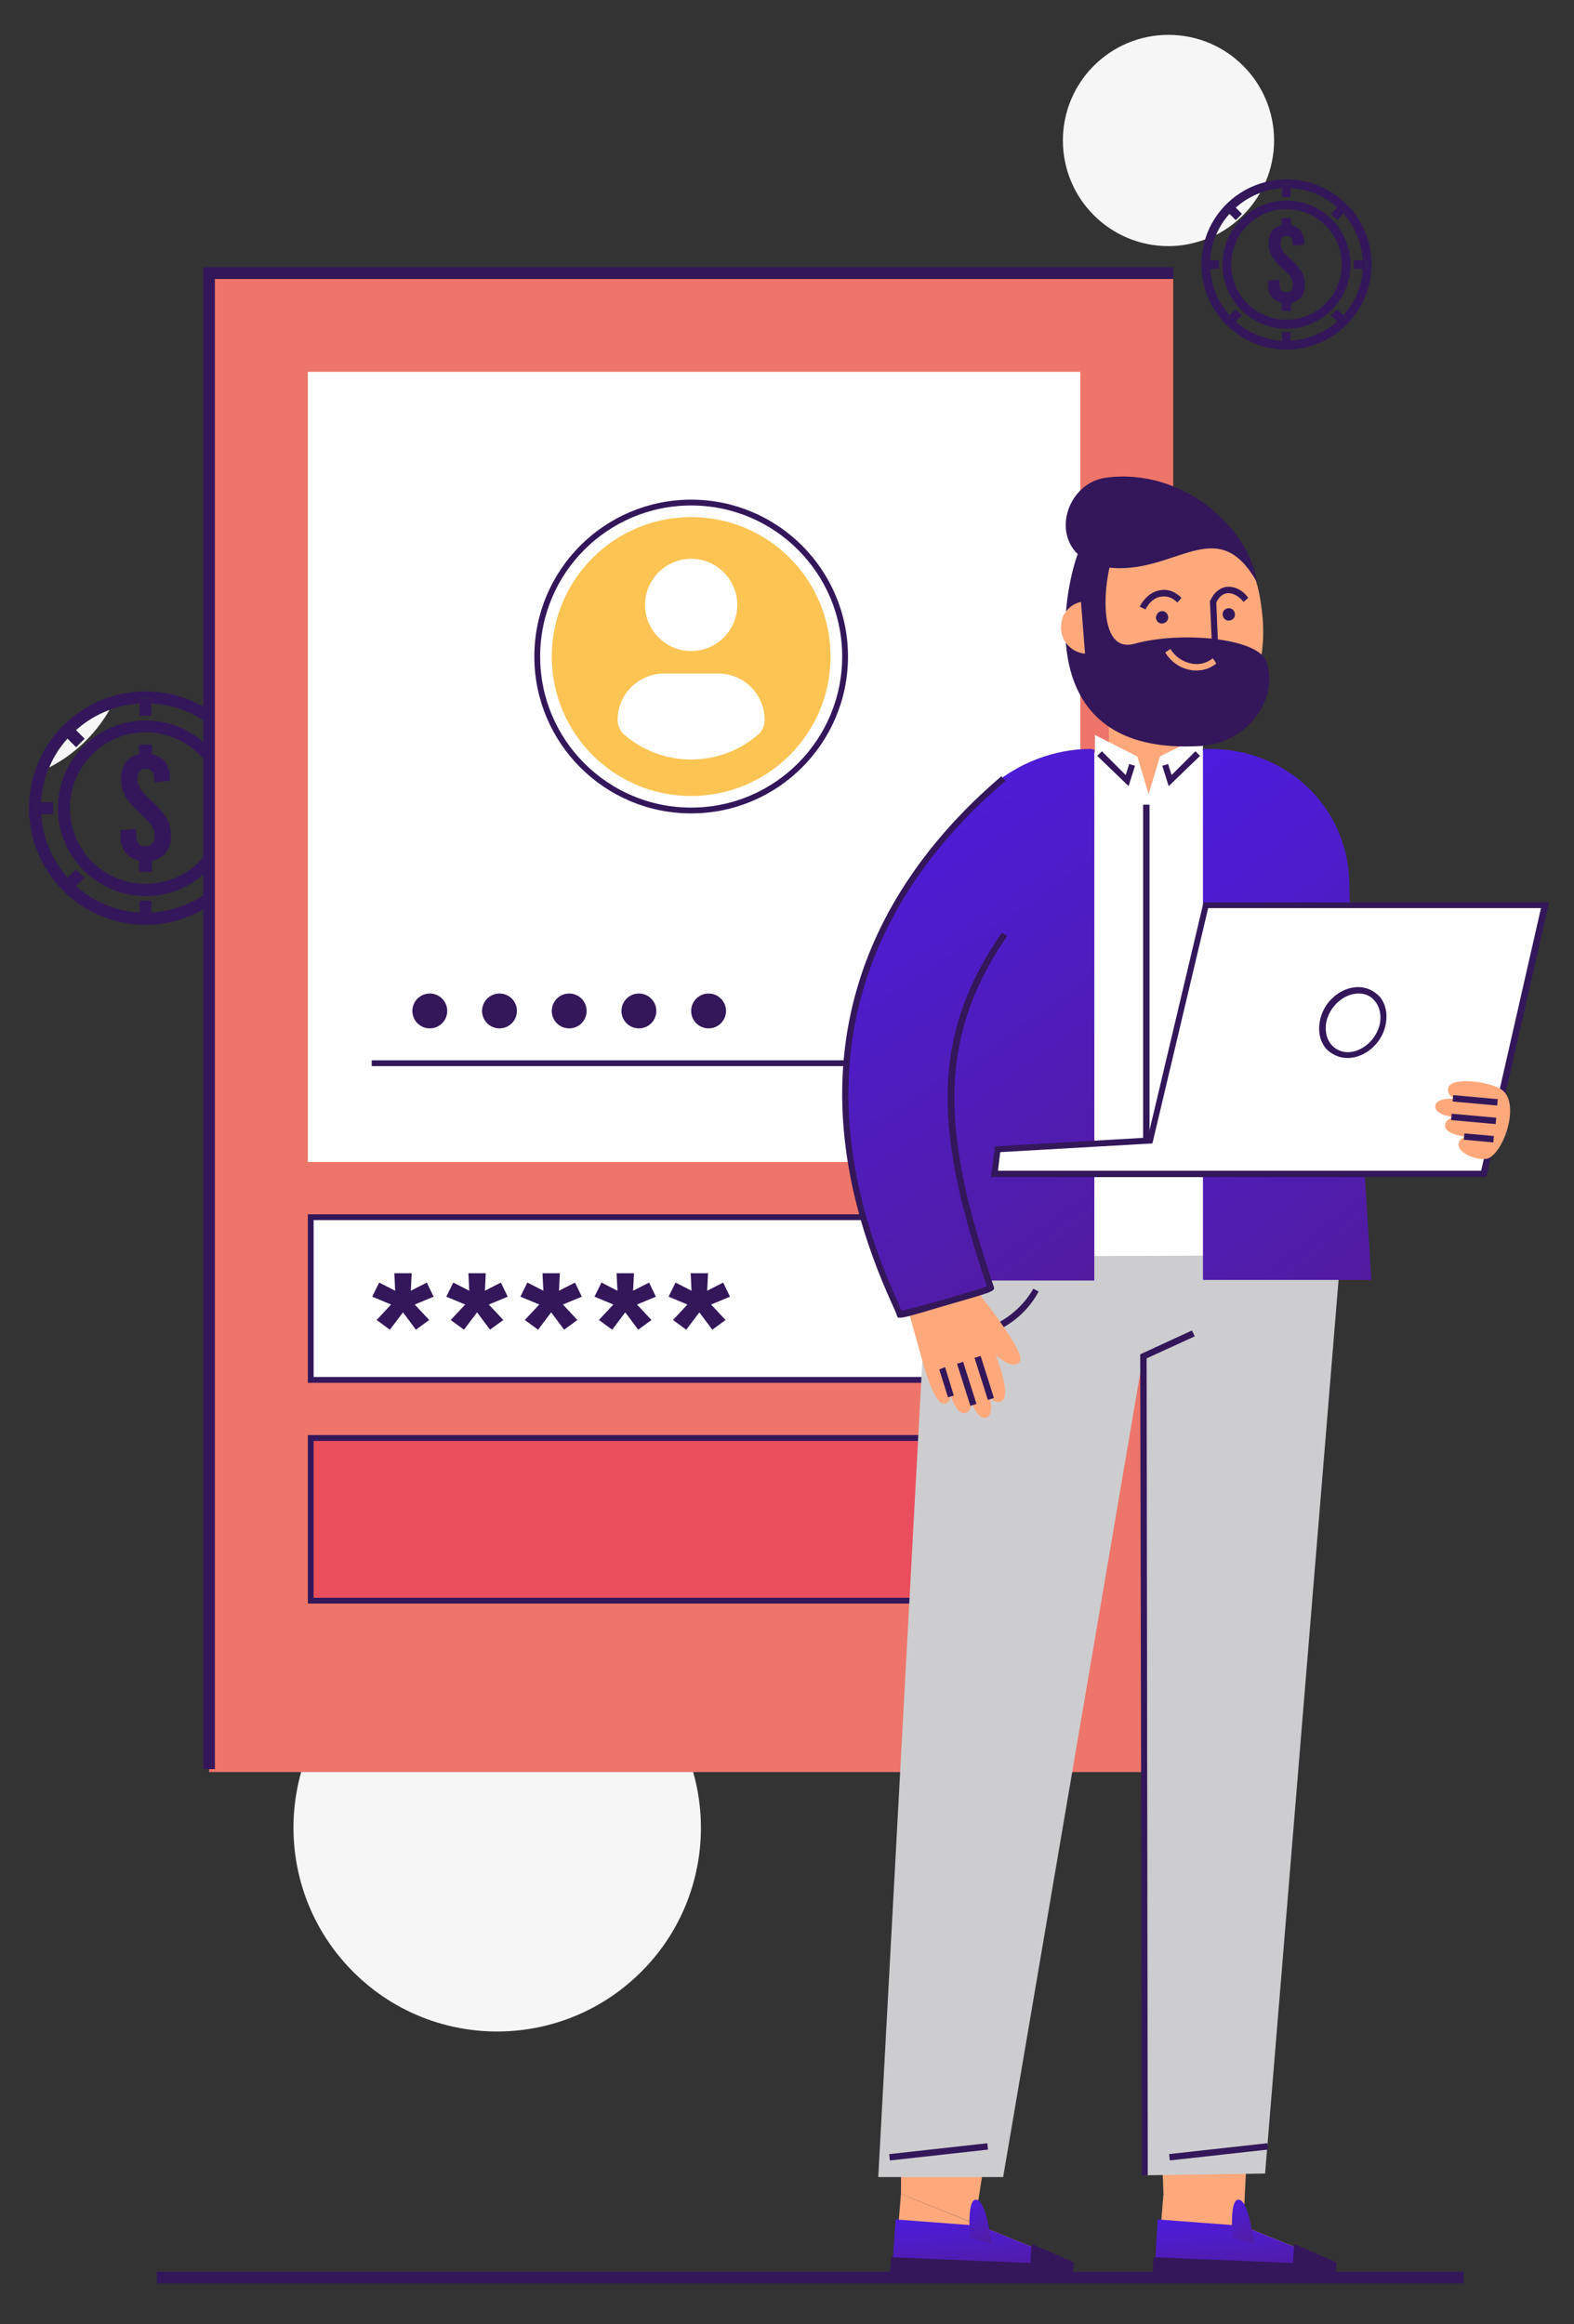 <svg width="271" height="400" viewBox="0 0 271 400" fill="none" xmlns="http://www.w3.org/2000/svg">
<rect x="0" y="0" width="271" height="400" fill="#333333" stroke="none"/>
<path d="M216.959 33.204C215.392 33.771 213.96 34.636 212.744 35.743L213.825 36.824L212.771 37.878L211.691 36.797C210.745 37.851 209.935 39.066 209.395 40.417C212.555 38.796 215.176 36.284 216.959 33.204Z" fill="#F6F6F7"/>
<path d="M18.858 122.187C16.709 122.965 14.745 124.15 13.078 125.669L14.56 127.152L13.115 128.597L11.633 127.115C10.336 128.56 9.224 130.227 8.483 132.08C12.819 129.856 16.413 126.411 18.858 122.187Z" fill="#F6F6F7"/>
<path d="M217.877 31.367C218.823 29.152 219.363 26.748 219.363 24.181C219.363 14.132 211.231 6 201.181 6C191.132 6 183 14.132 183 24.181C183 34.231 191.132 42.363 201.181 42.363C203.424 42.363 205.531 41.931 207.503 41.201C208.989 36.365 212.933 32.637 217.877 31.367Z" fill="#F6F6F7"/>
<path d="M48.687 156.747H50.902H51.901V154.532H50.902H48.687V156.747Z" fill="#33175A"/>
<path d="M44.472 144.32L46.039 142.753L46.742 142.05L45.148 140.483L44.445 141.186L42.905 142.753L44.472 144.32Z" fill="#33175A"/>
<path d="M221.497 60.166C229.574 60.166 236.139 53.601 236.139 45.523C236.139 37.446 229.574 30.881 221.497 30.881C220.254 30.881 219.038 31.043 217.877 31.34C212.933 32.583 208.989 36.338 207.503 41.201C207.071 42.579 206.854 44.01 206.854 45.523C206.854 53.628 213.392 60.166 221.497 60.166ZM211.231 36.311L212.285 35.257L212.744 35.717C213.96 34.636 215.391 33.772 216.958 33.177C218.147 32.745 219.417 32.475 220.767 32.394V31.718H222.253V32.394C225.333 32.556 228.116 33.772 230.25 35.717L230.709 35.257L231.763 36.311L231.303 36.77C233.222 38.931 234.437 41.714 234.626 44.767H235.302V46.253H234.626C234.464 49.332 233.249 52.115 231.303 54.249L231.763 54.709L230.709 55.762L230.25 55.303C228.089 57.221 225.306 58.437 222.253 58.626V59.301H220.74V58.626C217.661 58.464 214.878 57.248 212.744 55.303L212.285 55.762L211.231 54.709L211.69 54.249C209.772 52.088 208.556 49.305 208.367 46.253H207.692V44.767H208.367C208.448 43.227 208.8 41.741 209.367 40.363C209.934 39.039 210.718 37.824 211.663 36.743L211.231 36.311Z" fill="#33175A"/>
<path d="M25.083 159.165C36.161 159.165 45.165 150.161 45.165 139.083C45.165 128.004 36.161 119 25.083 119C23.378 119 21.711 119.222 20.118 119.63C13.337 121.334 7.927 126.485 5.889 133.154C5.296 135.044 5 137.008 5 139.083C5 150.199 13.967 159.165 25.083 159.165ZM11.003 126.448L12.448 125.003L13.078 125.632C14.745 124.15 16.709 122.965 18.858 122.149C20.488 121.557 22.23 121.186 24.082 121.075V120.149H26.12V121.075C30.344 121.297 34.161 122.965 37.088 125.632L37.718 125.003L39.163 126.448L38.533 127.078C41.164 130.042 42.831 133.858 43.09 138.045H44.017V140.083H43.09C42.868 144.307 41.201 148.124 38.533 151.051L39.163 151.681L37.718 153.126L37.088 152.496C34.124 155.127 30.307 156.794 26.12 157.053V157.98H24.045V157.053C19.821 156.831 16.005 155.164 13.078 152.496L12.448 153.126L11.003 151.681L11.633 151.051C9.002 148.087 7.334 144.27 7.075 140.083H6.149V138.045H7.075C7.186 135.933 7.668 133.895 8.446 132.006C9.224 130.19 10.299 128.523 11.595 127.04L11.003 126.448Z" fill="#33175A"/>
<path d="M210.475 45.551C210.475 51.629 215.391 56.546 221.497 56.573C227.575 56.573 232.492 51.656 232.519 45.551C232.519 39.472 227.602 34.528 221.497 34.528C215.418 34.528 210.475 39.445 210.475 45.551ZM221.497 36.014C224.117 36.014 226.495 37.068 228.224 38.797C229.953 40.526 231.006 42.903 231.006 45.524C231.006 48.144 229.953 50.522 228.224 52.251C226.495 53.98 224.117 55.033 221.497 55.033C218.876 55.033 216.499 53.98 214.77 52.251C213.041 50.522 211.987 48.144 211.987 45.524C211.987 42.903 213.041 40.526 214.77 38.797C216.472 37.068 218.849 36.014 221.497 36.014Z" fill="#33175A"/>
<path d="M9.965 139.121C9.965 147.457 16.709 154.201 25.082 154.238C33.419 154.238 40.163 147.494 40.2 139.121C40.2 130.784 33.456 124.003 25.082 124.003C16.745 124.003 9.965 130.747 9.965 139.121ZM25.082 126.041C28.677 126.041 31.937 127.486 34.309 129.857C36.68 132.229 38.125 135.489 38.125 139.083C38.125 142.678 36.68 145.938 34.309 148.31C31.937 150.681 28.677 152.126 25.082 152.126C21.488 152.126 18.228 150.681 15.856 148.31C13.485 145.938 12.04 142.678 12.04 139.083C12.04 135.489 13.485 132.229 15.856 129.857C18.191 127.486 21.451 126.041 25.082 126.041Z" fill="#33175A"/>
<path d="M220.659 52.116V53.521H222.28V52.116C223.712 51.873 224.658 50.819 224.658 49.144V48.82C224.658 47.361 224.009 46.254 222.199 44.579C220.875 43.363 220.47 42.742 220.47 41.985V41.742C220.47 40.959 220.902 40.607 221.497 40.607C222.226 40.607 222.577 41.04 222.577 41.985V42.282L224.549 42.093V41.823C224.549 40.121 223.712 39.041 222.28 38.77V37.555H220.659V38.77C219.254 39.041 218.417 40.067 218.417 41.742V42.039C218.417 43.498 219.065 44.606 220.875 46.281C222.199 47.496 222.604 48.118 222.604 48.874V49.171C222.604 49.928 222.091 50.306 221.497 50.306C220.686 50.306 220.308 49.874 220.308 48.928V48.118L218.336 48.307V49.09C218.336 50.738 219.227 51.792 220.659 52.116Z" fill="#33175A"/>
<path d="M23.934 148.125V150.052H26.157V148.125C28.121 147.791 29.417 146.346 29.417 144.049V143.604C29.417 141.604 28.528 140.084 26.046 137.787C24.23 136.12 23.674 135.267 23.674 134.23V133.897C23.674 132.822 24.267 132.34 25.082 132.34C26.083 132.34 26.564 132.933 26.564 134.23V134.638L29.269 134.378V134.008C29.269 131.673 28.121 130.191 26.157 129.821V128.153H23.934V129.821C22.007 130.191 20.858 131.599 20.858 133.897V134.304C20.858 136.305 21.747 137.824 24.23 140.121C26.046 141.789 26.601 142.641 26.601 143.678V144.086C26.601 145.124 25.897 145.642 25.082 145.642C23.971 145.642 23.452 145.049 23.452 143.753V142.641L20.747 142.9V143.975C20.747 146.235 21.97 147.68 23.934 148.125Z" fill="#33175A"/>
<path d="M222.226 33.934V32.421V31.773H220.74V32.421V33.934H222.226Z" fill="#33175A"/>
<path d="M26.083 123.187V121.112V120.223H24.045V121.112V123.187H26.083Z" fill="#33175A"/>
<path d="M220.74 57.141V58.654V59.302H222.226V58.654V57.141H220.74Z" fill="#33175A"/>
<path d="M24.045 155.017V157.092V157.981H26.083V157.092V155.017H24.045Z" fill="#33175A"/>
<path d="M233.086 46.28H234.599H235.247V44.794H234.599H233.086V46.28Z" fill="#33175A"/>
<path d="M40.977 140.12H43.053H43.942V138.082H43.053H40.977V140.12Z" fill="#33175A"/>
<path d="M209.88 44.794H208.367H207.719V46.28H208.367H209.88V44.794Z" fill="#33175A"/>
<path d="M9.15 138.082H7.075H6.186V140.12H7.075H9.15V138.082Z" fill="#33175A"/>
<path d="M230.223 37.852L231.276 36.798L231.762 36.312L230.709 35.285L230.223 35.744L229.169 36.798L230.223 37.852Z" fill="#33175A"/>
<path d="M37.05 128.561L38.495 127.116L39.162 126.449L37.717 125.041L37.05 125.671L35.605 127.116L37.05 128.561Z" fill="#33175A"/>
<path d="M212.743 53.223L211.69 54.276L211.23 54.763L212.257 55.816L212.743 55.33L213.797 54.276L212.743 53.223Z" fill="#33175A"/>
<path d="M13.077 149.644L11.632 151.089L11.002 151.756L12.41 153.201L13.077 152.534L14.522 151.089L13.077 149.644Z" fill="#33175A"/>
<path d="M229.169 54.276L230.223 55.33L230.709 55.816L231.762 54.763L231.276 54.276L230.223 53.223L229.169 54.276Z" fill="#33175A"/>
<path d="M35.605 151.089L37.05 152.534L37.717 153.201L39.162 151.756L38.495 151.089L37.05 149.644L35.605 151.089Z" fill="#33175A"/>
<path d="M213.797 36.798L212.743 35.744L212.257 35.285L211.23 36.312L211.69 36.798L212.743 37.852L213.797 36.798Z" fill="#33175A"/>
<path d="M14.522 127.116L13.077 125.671L12.41 125.041L11.002 126.449L11.632 127.116L13.077 128.561L14.522 127.116Z" fill="#33175A"/>
<path d="M240.448 391H239.967H239.16H238.469H237.966H237.673H237.045H225.074H186.115H185.853H184.984H178.239H100.75H79.281H79.061H78.192H76.998H72.086H65.739H63.676H62.577H57.769H54.251H41.955H41.327H41.023H40.531H39.84H39.033H38.552H37.609H27V393H54.251H78.192H79.281H185.853H252V391H241.38H240.448Z" fill="#33175A"/>
<path d="M111.615 291.076C105.789 296.09 97.006 295.767 91.587 290.183C88.728 287.237 87.353 283.376 87.467 279.576C78.056 279.071 68.474 282.309 61.184 289.383C47.283 302.872 46.931 325.086 60.439 339.006C73.947 352.927 96.143 353.222 110.044 339.732C123.654 326.525 124.225 305.002 111.615 291.076Z" fill="#F6F6F7"/>
<rect x="36" y="48" width="166" height="257" fill="#EE7569"/>
<rect x="53" y="64" width="133" height="136" fill="white"/>
<rect x="53.5" y="209.5" width="132" height="28" fill="white" stroke="#33175A"/>
<path d="M67.13 228.862L64.846 227.193L67.335 224.528L64.084 223.18L65.285 220.75L68.038 222.155L67.891 219.139H70.879L70.732 222.155L73.486 220.75L74.657 223.18L71.406 224.528L73.895 227.193L71.611 228.862L69.385 225.875L67.13 228.862Z" fill="#33175A"/>
<path d="M79.886 228.862L77.602 227.193L80.091 224.528L76.84 223.18L78.041 220.75L80.794 222.155L80.648 219.139H83.635L83.489 222.155L86.242 220.75L87.413 223.18L84.162 224.528L86.652 227.193L84.367 228.862L82.141 225.875L79.886 228.862Z" fill="#33175A"/>
<path d="M92.643 228.862L90.358 227.193L92.848 224.528L89.597 223.18L90.797 220.75L93.551 222.155L93.404 219.139H96.391L96.245 222.155L98.998 220.75L100.17 223.18L96.919 224.528L99.408 227.193L97.124 228.862L94.898 225.875L92.643 228.862Z" fill="#33175A"/>
<path d="M105.399 228.862L103.115 227.193L105.604 224.528L102.353 223.18L103.554 220.75L106.307 222.155L106.161 219.139H109.148L109.001 222.155L111.755 220.75L112.926 223.18L109.675 224.528L112.165 227.193L109.88 228.862L107.654 225.875L105.399 228.862Z" fill="#33175A"/>
<path d="M118.155 228.862L115.871 227.193L118.36 224.528L115.109 223.18L116.31 220.75L119.063 222.155L118.917 219.139H121.904L121.758 222.155L124.511 220.75L125.682 223.18L122.431 224.528L124.921 227.193L122.636 228.862L120.411 225.875L118.155 228.862Z" fill="#33175A"/>
<line x1="63.998" y1="182.996" x2="172.003" y2="182.996" stroke="#33175A"/>
<rect x="53.5" y="247.5" width="132" height="28" fill="#EA4E5C" stroke="#33175A"/>
<circle cx="119" cy="113" r="26.5" fill="white" stroke="#33175A"/>
<path d="M119 89.001C105.747 89.001 95 99.745 95 113C95 126.254 105.745 136.999 119 136.999C132.256 136.999 143 126.254 143 113C143 99.745 132.256 89.001 119 89.001ZM119 96.177C123.385 96.177 126.939 99.732 126.939 104.115C126.939 108.5 123.385 112.053 119 112.053C114.617 112.053 111.063 108.5 111.063 104.115C111.063 99.732 114.617 96.177 119 96.177ZM118.995 130.724C114.621 130.724 110.615 129.131 107.525 126.495C106.772 125.853 106.338 124.911 106.338 123.924C106.338 119.478 109.936 115.92 114.383 115.92H123.62C128.067 115.92 131.651 119.478 131.651 123.924C131.651 124.912 131.219 125.852 130.466 126.494C127.377 129.131 123.37 130.724 118.995 130.724Z" fill="#FCC453"/>
<path d="M167.815 382.7L155.115 377.6L155.515 327.1L176.815 325.2L167.815 382.7Z" fill="#FFA87C"/>
<path d="M183.415 391.001L154.115 390.001L155.115 377.601L184.315 389.401L183.415 391.001Z" fill="#FFA87C"/>
<path d="M168.715 383.101L154.215 382.001L153.615 390.601L183.415 391.001L184.315 389.401L168.715 383.101Z" fill="url(#paint0_linear_318_3499)"/>
<path d="M184.915 389.4L177.615 386.2L177.415 389.5L153.415 388.5L153.215 391.2H184.715L184.915 389.4Z" fill="#33175A"/>
<path d="M170.715 386.101L167.015 385.201C167.015 385.201 166.415 378.601 168.015 378.601C169.815 378.501 170.715 386.101 170.715 386.101Z" fill="url(#paint1_linear_318_3499)"/>
<path d="M172.715 374.7H151.215L160.315 206.2C160.315 206.2 175.015 182.8 202.115 183.9L196.815 233.4L172.715 374.7Z" fill="#CDCDCF"/>
<path d="M214.014 383.901L200.314 377.601L198.514 329.301L216.214 340.101L214.014 383.901Z" fill="#FFA87C"/>
<path d="M228.614 391.001L199.314 390.001L200.314 377.601L229.514 389.401L228.614 391.001Z" fill="#FFA87C"/>
<path d="M213.914 383.101L199.314 382.001L198.814 390.601L228.614 391.001L229.514 389.401L213.914 383.101Z" fill="url(#paint2_linear_318_3499)"/>
<path d="M230.114 389.4L222.814 386.2L222.614 389.5L198.614 388.5L198.414 391.2H229.914L230.114 389.4Z" fill="#33175A"/>
<path d="M215.914 386.101L212.214 385.201C212.214 385.201 211.614 378.601 213.214 378.601C215.014 378.501 215.914 386.101 215.914 386.101Z" fill="url(#paint3_linear_318_3499)"/>
<path d="M197.114 374.4L217.814 374.1L231.814 203.9C231.814 203.9 217.514 183.9 202.414 183.9L196.914 187.5L197.114 374.4Z" fill="#CDCDCF"/>
<path d="M196.614 374.4L196.314 233.1L205.214 229L205.714 230L197.414 233.8L197.614 374.4H196.614Z" fill="#33175A"/>
<path d="M165.115 230.5C164.515 230.5 163.915 230.5 163.415 230.4L163.515 229.3C169.115 230 175.015 226.9 177.915 221.8L178.815 222.3C176.115 227.4 170.615 230.5 165.115 230.5Z" fill="#33175A"/>
<path d="M169.988 368.884L153.092 370.758L153.213 371.851L170.109 369.978L169.988 368.884Z" fill="#33175A"/>
<path d="M218.187 368.878L201.291 370.751L201.412 371.844L218.309 369.971L218.187 368.878Z" fill="#33175A"/>
<path d="M182.215 216.2L212.515 216.1V129.4C211.115 129.2 184.315 129.3 182.215 129.9V216.2Z" fill="white"/>
<path d="M197.115 138.1C200.515 138.1 203.315 135.3 203.315 131.9L203.515 128.2L203.315 109.5H190.915V131.9C190.915 135.3 193.715 138.1 197.115 138.1Z" fill="#FFA87C"/>
<path d="M207.114 145.2L194.114 148.8L199.714 130.2L207.114 126.5V145.2Z" fill="white"/>
<path d="M188.515 145.2L201.415 148.8L195.815 130.2L188.515 126.5V145.2Z" fill="white"/>
<path d="M201.215 135.3L200.115 131.8L201.115 131.5L201.715 133.4L205.815 129.3L206.615 130.1L201.215 135.3Z" fill="#33175A"/>
<path d="M194.315 135.3L188.915 130.1L189.715 129.3L193.815 133.4L194.415 131.5L195.415 131.8L194.315 135.3Z" fill="#33175A"/>
<path d="M197.915 138.5H196.815V197.9H197.915V138.5Z" fill="#33175A"/>
<path d="M232.315 152C232.115 138.8 221.315 128.7 207.915 128.9H207.115V220.3H236.115C236.115 220.3 232.415 162.8 232.315 152Z" fill="url(#paint4_linear_318_3499)"/>
<path d="M187.915 128.9C174.715 128.9 163.115 139 161.515 152C159.115 173.1 156.415 219.6 156.415 220.1V220.4H188.415V129H188.115C188.115 128.9 188.015 128.9 187.915 128.9Z" fill="url(#paint5_linear_318_3499)"/>
<path d="M204.914 125.8C214.014 125.7 218.114 116.4 217.414 106.6C217.214 104.4 216.914 102.2 216.314 100.2C213.814 91.4 207.614 85.2 197.714 87C175.714 91.3 182.414 126 204.914 125.8Z" fill="#FFA87C"/>
<path d="M199.014 106.4C199.114 107 199.614 107.4 200.214 107.3C200.814 107.2 201.214 106.7 201.114 106.1C201.014 105.5 200.514 105.1 199.914 105.2C199.414 105.3 199.014 105.8 199.014 106.4Z" fill="#33175A"/>
<path d="M210.513 105.9C210.613 106.5 211.113 106.9 211.713 106.8C212.313 106.7 212.713 106.2 212.613 105.6C212.513 105 212.013 104.6 211.413 104.7C210.813 104.8 210.413 105.3 210.513 105.9Z" fill="#33175A"/>
<path d="M197.214 104.9L196.214 104.4C197.014 102.9 198.314 101.8 199.714 101.6C200.614 101.4 202.014 101.5 203.414 102.9L202.714 103.7C201.914 102.9 200.914 102.5 199.914 102.7C198.814 102.8 197.814 103.7 197.214 104.9Z" fill="#33175A"/>
<path d="M205.614 111.2L205.514 110.1L208.614 109.9L208.314 103.4L208.414 103.3C209.214 101.6 210.414 101.1 211.214 101C212.514 100.9 213.914 101.5 214.914 102.9L214.114 103.6C213.314 102.6 212.214 102 211.314 102.1C210.514 102.2 209.914 102.7 209.414 103.7L209.714 110.9L205.614 111.2Z" fill="#33175A"/>
<path d="M192.014 94.6C190.214 98.1 188.314 112.7 195.314 110.8C203.314 108.6 216.514 109.8 218.014 113.8C220.314 120 215.014 127.9 206.714 128.4C177.114 130.2 183.214 101.5 185.614 95.2C188.214 88.2 198.114 83 192.014 94.6Z" fill="#33175A"/>
<path d="M186.114 103.6L186.814 112.5H186.714C184.214 112.2 182.414 110 182.714 107.5C182.814 105.6 184.214 104 186.114 103.6Z" fill="#FFA87C"/>
<path d="M206.014 115.4C205.614 115.4 205.314 115.4 204.914 115.3C203.114 115 201.514 113.8 200.614 112.3L201.514 111.7C202.314 113 203.614 113.9 205.114 114.2C206.014 114.4 207.414 114.4 208.814 113.3L209.414 114.2C208.414 115 207.314 115.4 206.014 115.4Z" fill="#FFA87C"/>
<path d="M190.514 82.2C181.914 83.3 179.614 97.7 192.814 97.8C203.214 97.8 209.914 88.7 216.414 100.2C215.114 91 203.814 80.5 190.514 82.2Z" fill="#33175A"/>
<path d="M162.615 241.6C163.415 241.5 163.815 240.6 163.515 239.8C163.515 239.8 164.715 243.7 166.215 243.2C167.415 242.8 167.215 241.2 167.215 241.2C167.215 241.2 168.315 244.5 169.815 244C171.315 243.5 170.315 240.2 170.315 240.2C170.615 241 171.515 241.5 172.315 241.2C174.415 240.5 171.415 233.2 171.415 233.2C171.415 233.2 174.115 235.8 175.515 234.5C177.115 233.1 167.915 221.9 167.915 221.9C167.315 221.3 156.715 224.1 156.115 224.6L158.815 234.2L159.015 235C159.115 235.2 160.915 241.9 162.615 241.6Z" fill="#FFA87C"/>
<path d="M168.834 233.374L167.785 233.706L170.083 240.95L171.131 240.618L168.834 233.374Z" fill="#33175A"/>
<path d="M165.823 234.39L164.774 234.723L167.071 241.967L168.12 241.635L165.823 234.39Z" fill="#33175A"/>
<path d="M163.215 240.5L161.715 235.7L162.715 235.3L164.215 240.2L163.215 240.5Z" fill="#33175A"/>
<path d="M181.815 150.501C158.515 174.401 161.315 194.101 170.715 221.801C170.815 222.101 155.115 226.601 155.015 226.301C153.315 221.601 126.115 173.901 172.915 134.101" fill="url(#paint6_linear_318_3499)"/>
<path d="M154.915 226.801C154.515 226.801 154.515 226.701 154.415 226.401C154.315 226.001 154.015 225.401 153.615 224.501C133.315 179.901 152.715 150.401 172.415 133.601L173.115 134.401C153.615 151.001 134.615 180.001 154.515 224.001C154.815 224.701 155.015 225.201 155.215 225.601C157.315 225.201 167.815 222.201 169.915 221.401C161.515 196.401 159.415 179.301 172.515 160.501L173.415 161.101C160.615 179.601 162.715 196.601 171.115 221.501C171.315 222.001 170.815 222.201 170.115 222.501C168.415 223.101 164.515 224.201 161.415 225.101C157.115 226.401 155.615 226.801 154.915 226.801Z" fill="#33175A"/>
<path d="M207.615 155.7L198.015 196.3L171.815 197.8L171.215 202H255.515L266.015 155.7H207.615Z" fill="white"/>
<path d="M255.915 202.6H170.615L171.315 197.3L197.615 195.8L207.215 155.3H266.715L255.915 202.6ZM171.815 201.5H255.015L265.315 156.3H208.015L198.415 196.8L172.215 198.3L171.815 201.5Z" fill="#33175A"/>
<path d="M232.016 182.099C230.516 182.099 229.316 181.499 228.316 180.499C227.316 179.299 226.916 177.699 227.216 175.899C227.716 172.599 230.716 169.899 233.816 169.899C235.316 169.899 236.516 170.499 237.516 171.499C238.516 172.699 238.916 174.299 238.616 176.099C238.116 179.399 235.116 182.099 232.016 182.099ZM233.916 170.999C231.316 170.999 228.816 173.299 228.316 176.099C228.116 177.499 228.416 178.899 229.216 179.799C229.916 180.599 230.916 181.099 232.016 181.099C234.616 181.099 237.116 178.799 237.616 175.999C237.816 174.599 237.516 173.199 236.716 172.299C236.016 171.399 235.016 170.999 233.916 170.999Z" fill="#33175A"/>
<path d="M251.115 197C251.115 196.2 251.915 195.6 252.715 195.7C252.715 195.7 248.615 195.3 248.815 193.7C248.915 192.4 250.515 192.3 250.515 192.3C250.515 192.3 247.015 192 247.115 190.4C247.215 188.8 250.715 189.1 250.715 189.1C249.815 189 249.215 188.2 249.315 187.4C249.515 185.2 256.615 186.1 258.615 187.6C261.615 189.8 259.215 197.7 256.415 199.3C255.115 200 251.215 198.8 251.115 197Z" fill="#FFA87C"/>
<path d="M250.204 188.492L250.105 189.588L257.775 190.28L257.873 189.184L250.204 188.492Z" fill="#33175A"/>
<path d="M249.939 191.686L249.84 192.781L257.509 193.473L257.608 192.377L249.939 191.686Z" fill="#33175A"/>
<path d="M252.126 195.072L252.027 196.168L257.107 196.626L257.206 195.53L252.126 195.072Z" fill="#33175A"/>
<circle cx="74" cy="174" r="3" fill="#33175A"/>
<circle cx="86" cy="174" r="3" fill="#33175A"/>
<circle cx="98" cy="174" r="3" fill="#33175A"/>
<circle cx="110" cy="174" r="3" fill="#33175A"/>
<circle cx="122" cy="174" r="3" fill="#33175A"/>
<path d="M36 304.5V47H202" stroke="#33175A" stroke-width="2"/>
<defs>
<linearGradient id="paint0_linear_318_3499" x1="163.356" y1="380.244" x2="164.252" y2="392.338" gradientUnits="userSpaceOnUse">
<stop stop-color="#4C1CE4"/>
<stop offset="1" stop-color="#511CA0"/>
</linearGradient>
<linearGradient id="paint1_linear_318_3499" x1="168.113" y1="377.135" x2="172.154" y2="385.261" gradientUnits="userSpaceOnUse">
<stop stop-color="#4C1CE4"/>
<stop offset="1" stop-color="#511CA0"/>
</linearGradient>
<linearGradient id="paint2_linear_318_3499" x1="208.556" y1="380.244" x2="209.451" y2="392.338" gradientUnits="userSpaceOnUse">
<stop stop-color="#4C1CE4"/>
<stop offset="1" stop-color="#511CA0"/>
</linearGradient>
<linearGradient id="paint3_linear_318_3499" x1="213.312" y1="377.135" x2="217.353" y2="385.261" gradientUnits="userSpaceOnUse">
<stop stop-color="#4C1CE4"/>
<stop offset="1" stop-color="#511CA0"/>
</linearGradient>
<linearGradient id="paint4_linear_318_3499" x1="216.317" y1="111.054" x2="276.496" y2="186.638" gradientUnits="userSpaceOnUse">
<stop stop-color="#4C1CE4"/>
<stop offset="1" stop-color="#511CA0"/>
</linearGradient>
<linearGradient id="paint5_linear_318_3499" x1="166.569" y1="111.038" x2="225.251" y2="192.28" gradientUnits="userSpaceOnUse">
<stop stop-color="#4C1CE4"/>
<stop offset="1" stop-color="#511CA0"/>
</linearGradient>
<linearGradient id="paint6_linear_318_3499" x1="157.105" y1="116.099" x2="213.806" y2="204.202" gradientUnits="userSpaceOnUse">
<stop stop-color="#4C1CE4"/>
<stop offset="1" stop-color="#511CA0"/>
</linearGradient>
</defs>
</svg>
